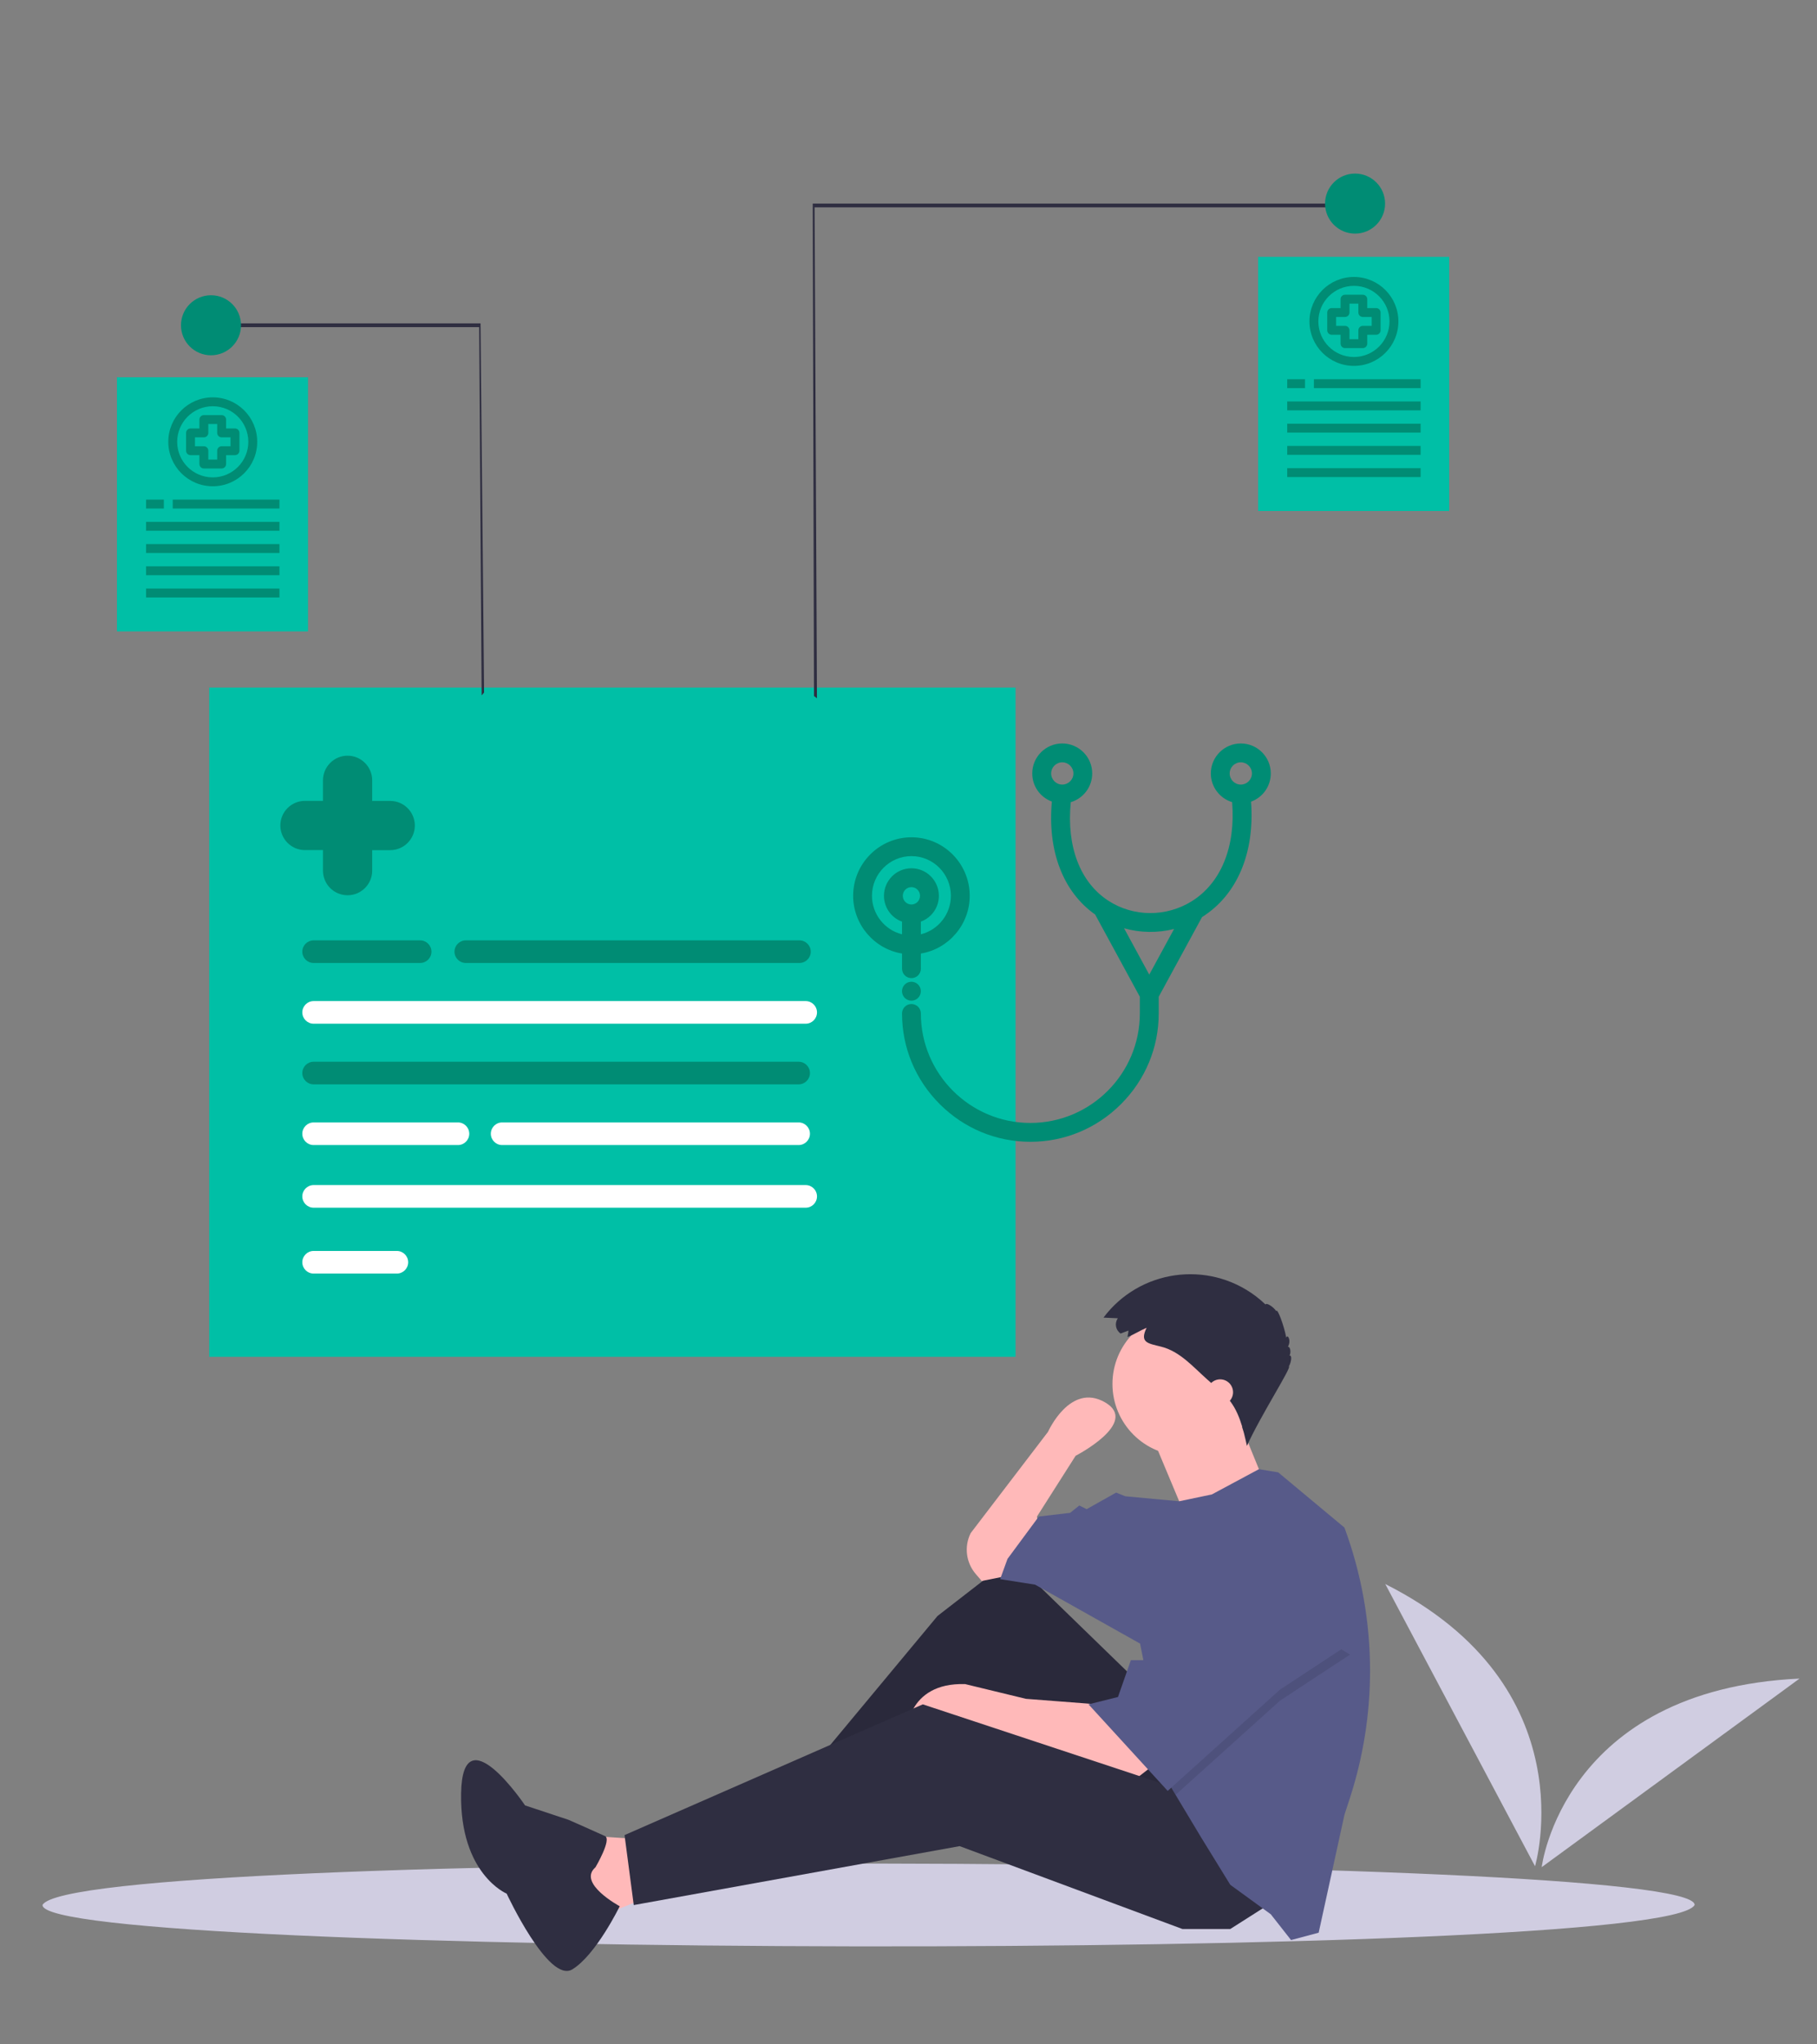 <?xml version="1.0" encoding="utf-8"?>
<!-- Generator: Adobe Illustrator 17.0.0, SVG Export Plug-In . SVG Version: 6.00 Build 0)  -->
<!DOCTYPE svg PUBLIC "-//W3C//DTD SVG 1.1//EN" "http://www.w3.org/Graphics/SVG/1.1/DTD/svg11.dtd">
<svg version="1.1" id="Layer_1" xmlns="http://www.w3.org/2000/svg" xmlns:xlink="http://www.w3.org/1999/xlink" x="0px" y="0px"
	 width="800px" height="900px" viewBox="0 0 800 900" enable-background="new 0 0 800 900" xml:space="preserve">
<rect x="0" y="0" width="800" height="900" fill="#808080" stroke="none"/>
<path fill="#D0CDE1" d="M746.119,838.636c-13.617,25.355-728.476,23.227-727.393-0.002
	C32.342,813.28,747.202,815.409,746.119,838.636z"/>
<rect x="92.119" y="302.686" fill="#00BFA6" width="355.012" height="294.629"/>
<polygon fill="#2F2E41" points="359.699,307.413 358.388,306.409 357.834,89.63 596.617,89.63 596.617,91.283 358.651,91.283 "/>
<polygon fill="#2F2E41" points="212.057,306.143 210.968,144.017 92.9,144.017 92.9,142.365 211.578,142.365 213.131,304.888 "/>
<circle fill="#008C74" cx="596.616" cy="89.631" r="13.215"/>
<circle fill="#008C74" cx="92.9" cy="143.191" r="13.215"/>
<path fill="#D0CDE1" d="M675.855,821.574c0,0,23.527-79.159-65.943-124.228L675.855,821.574z"/>
<path fill="#D0CDE1" d="M678.787,821.996c0,0,9.326-78.126,113.526-83.023L678.787,821.996z"/>
<polygon fill="#FFB9B9" points="279.031,809.493 254.712,807.872 262.818,844.35 290.38,833.002 "/>
<polygon fill="#2F2E41" points="501.958,741.398 445.213,686.275 412.788,711.405 348.746,788.416 356.042,799.765 433.864,747.074 
	486.555,815.978 536.815,790.848 "/>
<polygon opacity="0.1" enable-background="new    " points="501.958,741.398 445.213,686.275 412.788,711.405 348.746,788.416 
	356.042,799.765 433.864,747.074 486.555,815.978 536.815,790.848 "/>
<path fill="#FFB9B9" d="M506.822,777.878l-7.296,5.675l-59.177-20.266l-13.781-5.674l-27.562,5.674c0,0,0-22.698,25.941-21.887
	l26.751,6.485l31.615,2.432L506.822,777.878z"/>
<polygon fill="#2F2E41" points="559.514,837.866 541.68,849.214 520.603,849.214 422.515,812.735 279.031,838.676 274.977,807.872 
	406.302,750.316 521.414,788.416 "/>
<path fill="#FFB9B9" d="M444.402,693.571l-12.16,2.432l-2.65-3.091c-4.289-5.004-5.161-12.091-2.214-17.985l0,0l34.047-44.586
	c0,0,9.728-21.887,25.13-12.97c15.402,8.917-12.97,23.509-12.97,23.509l-17.024,26.751l1.621,13.781L444.402,693.571z"/>
<circle fill="#FFB9B9" cx="521.414" cy="609.264" r="31.615"/>
<path fill="#FFB9B9" d="M507.227,632.367l14.592,34.858l34.858-14.592c0,0-11.349-27.562-11.349-28.373
	S507.227,632.367,507.227,632.367z"/>
<path fill="#575A89" d="M603.216,735.489c0,19.08-3.007,38.041-8.909,56.186l-2.367,7.28l-11.349,51.881l-12.16,3.243l-8.917-11.349
	l-17.834-12.97l-12.97-21.077l-11.122-18.531l-3.47-5.788l-12.16-60.798l-46.207-25.941l-15.402-2.432l3.243-8.917l13.781-18.645
	l13.781-1.621l4.053-3.243l3.243,1.621l12.97-7.296l4.053,1.621l23.703,2.205l14.397-3.016l20.704-11.114l8.479,1.386l29.183,24.319
	C599.4,692.659,603.218,713.989,603.216,735.489z"/>
<path fill="#2F2E41" d="M262.176,822.045c0,0,7.261-12.306,4.194-13.742c-3.067-1.437-16.091-7.164-16.091-7.164l-19.1-6.33
	c0,0-27.56-40.959-28.164-5.341c-0.605,35.619,20.067,44.181,20.067,44.181s18.437,39.677,28.88,33.35
	c10.444-6.327,20.894-27.804,20.894-27.804S254.023,829.071,262.176,822.045z"/>
<polygon opacity="0.1" enable-background="new    " points="594.372,728.429 563.568,748.694 517.588,790.151 514.118,784.363 
	504.39,735.724 506.822,735.724 531.952,689.518 "/>
<polygon fill="#575A89" points="531.952,684.654 506.822,730.86 497.905,730.86 492.231,747.074 479.26,750.316 514.118,788.416 
	563.568,743.83 594.372,723.565 "/>
<path fill="#2F2E41" d="M496.824,585.756l-3.425,1.318c-2.187-1.481-2.759-4.454-1.279-6.641c0.018-0.027,0.037-0.054,0.056-0.081
	l-6.33-0.296c15.851-21.111,45.814-25.375,66.925-9.524c1.553,1.166,3.034,2.426,4.434,3.772c0.288-0.993,3.43,0.939,4.713,2.897
	c0.431-1.615,3.377,6.193,4.419,11.712c0.482-1.838,2.337,1.129,0.712,3.976c1.029-0.15,1.495,2.484,0.698,3.951
	c1.126-0.529,0.936,2.615-0.285,4.716c1.607-0.143-12.675,22.023-18.458,34.977c-1.679-7.715-3.567-15.839-8.981-21.586
	c-0.92-0.977-1.928-1.867-2.934-2.755l-5.442-4.804c-6.328-5.586-12.084-12.479-20.514-14.567c-5.793-1.435-9.456-1.759-6.299-8.286
	c-2.852,1.19-5.516,2.96-8.394,4.066C496.477,587.69,496.88,586.669,496.824,585.756z"/>
<circle fill="#FFB9B9" cx="537.221" cy="612.911" r="5.675"/>
<g>
	<rect x="553.933" y="113.078" fill="#00BFA6" width="84.119" height="111.887"/>
	<path fill="#008C74" d="M596.114,161.078c10.812,0,19.576-8.765,19.576-19.576c0-10.812-8.765-19.576-19.576-19.576
		s-19.576,8.765-19.576,19.576C576.549,152.308,585.307,161.066,596.114,161.078z M596.114,125.841
		c8.649,0,15.661,7.012,15.661,15.661c0,8.649-7.012,15.661-15.661,15.661s-15.661-7.012-15.661-15.661
		C580.463,132.856,587.469,125.85,596.114,125.841z"/>
	<path fill="#008C74" d="M590.241,147.374v3.915c0,1.081,0.876,1.958,1.958,1.958h7.831c1.081,0,1.958-0.876,1.958-1.958v-3.915
		h3.915c1.081,0,1.958-0.876,1.958-1.958v-7.831c0-1.081-0.876-1.958-1.958-1.958h-3.915v-3.915c0-1.081-0.876-1.958-1.958-1.958
		h-7.831c-1.081,0-1.958,0.876-1.958,1.958v3.915h-3.915c-1.081,0-1.958,0.876-1.958,1.958v7.831c0,1.081,0.876,1.958,1.958,1.958
		H590.241z M588.283,139.544h3.915c1.081,0,1.958-0.876,1.958-1.958v-3.915h3.915v3.915c0,1.081,0.876,1.958,1.958,1.958h3.915
		v3.915h-3.915c-1.081,0-1.958,0.876-1.958,1.958v3.915h-3.915v-3.915c0-1.081-0.876-1.958-1.958-1.958h-3.915V139.544z"/>
	<rect x="566.749" y="166.951" fill="#008C74" width="7.831" height="3.915"/>
	<rect x="578.495" y="166.951" fill="#008C74" width="46.983" height="3.915"/>
	<rect x="566.749" y="176.739" fill="#008C74" width="58.729" height="3.915"/>
	<rect x="566.749" y="186.527" fill="#008C74" width="58.729" height="3.915"/>
	<rect x="566.749" y="196.315" fill="#008C74" width="58.729" height="3.915"/>
	<rect x="566.749" y="206.103" fill="#008C74" width="58.729" height="3.915"/>
</g>
<g>
	<rect x="51.492" y="166.078" fill="#00BFA6" width="84.119" height="111.887"/>
	<path fill="#008C74" d="M93.673,214.077c10.812,0,19.576-8.765,19.576-19.576s-8.765-19.576-19.576-19.576
		s-19.576,8.765-19.576,19.576C74.109,205.308,82.867,214.066,93.673,214.077z M93.673,178.84c8.649,0,15.661,7.012,15.661,15.661
		c0,8.649-7.012,15.661-15.661,15.661s-15.661-7.012-15.661-15.661C78.022,185.856,85.028,178.85,93.673,178.84z"/>
	<path fill="#008C74" d="M87.8,200.374v3.915c0,1.081,0.876,1.958,1.958,1.958h7.831c1.081,0,1.958-0.876,1.958-1.958v-3.915h3.915
		c1.081,0,1.958-0.876,1.958-1.958v-7.831c0-1.081-0.876-1.958-1.958-1.958h-3.915v-3.915c0-1.081-0.876-1.958-1.958-1.958h-7.831
		c-1.081,0-1.958,0.876-1.958,1.958v3.915h-3.915c-1.081,0-1.958,0.876-1.958,1.958v7.831c0,1.081,0.876,1.958,1.958,1.958H87.8z
		 M85.843,192.543h3.915c1.081,0,1.958-0.876,1.958-1.958v-3.915h3.915v3.915c0,1.081,0.876,1.958,1.958,1.958h3.915v3.915h-3.915
		c-1.081,0-1.958,0.876-1.958,1.958v3.915h-3.915v-3.915c0-1.081-0.876-1.958-1.958-1.958h-3.915V192.543z"/>
	<rect x="64.309" y="219.95" fill="#008C74" width="7.831" height="3.915"/>
	<rect x="76.055" y="219.95" fill="#008C74" width="46.983" height="3.915"/>
	<rect x="64.309" y="229.738" fill="#008C74" width="58.729" height="3.915"/>
	<rect x="64.309" y="239.527" fill="#008C74" width="58.729" height="3.915"/>
	<rect x="64.309" y="249.315" fill="#008C74" width="58.729" height="3.915"/>
	<rect x="64.309" y="259.103" fill="#008C74" width="58.729" height="3.915"/>
</g>
<path fill="#008C74" d="M559.514,340.496c0-7.28-5.921-13.201-13.201-13.201s-13.201,5.921-13.201,13.201
	c0,5.817,3.831,10.949,9.381,12.632c1.579,19.715-4.9,35.598-17.799,43.644c-11.274,7.001-25.671,6.931-36.689-0.232
	c-12.47-8.093-18.484-23.894-16.557-43.389c5.585-1.66,9.439-6.804,9.439-12.655c0-7.28-5.921-13.201-13.201-13.201
	s-13.201,5.921-13.201,13.201c0,5.561,3.448,10.473,8.638,12.377c-1.985,21.712,4.934,39.801,19.053,49.728l19.68,36.202v7.349
	c0,26.577-21.63,48.207-48.207,48.207s-48.207-21.63-48.207-48.207c0-2.287-1.858-4.145-4.145-4.145
	c-2.287,0-4.145,1.858-4.145,4.145c0,15.036,5.887,29.201,16.591,39.905c10.693,10.705,24.87,16.603,39.917,16.603
	s29.212-5.898,39.917-16.603c10.705-10.705,16.591-24.87,16.591-39.905v-7.349l19.076-35.075
	c15.419-9.683,23.268-28.179,21.584-50.808C556.031,351.015,559.514,346.08,559.514,340.496z M551.212,340.496
	c0,2.694-2.194,4.9-4.9,4.9s-4.9-2.194-4.9-4.9s2.194-4.9,4.9-4.9S551.212,337.802,551.212,340.496z M516.927,408.975
	l-10.926,20.086l-11.088-20.4C502.088,410.693,509.728,410.786,516.927,408.975z M472.609,340.496c0,2.694-2.194,4.9-4.9,4.9
	c-2.705,0-4.9-2.194-4.9-4.9s2.194-4.9,4.9-4.9S472.609,337.802,472.609,340.496z"/>
<path fill="#008C74" d="M401.286,432.196c-2.287,0-4.145,1.858-4.145,4.145v0.046c0,2.287,1.858,4.145,4.145,4.145
	c2.287,0,4.145-1.858,4.145-4.191C405.431,434.053,403.573,432.196,401.286,432.196z"/>
<path fill="#008C74" d="M405.431,419.784c12.307-2.02,21.526-12.853,21.526-25.415c0-14.211-11.518-25.764-25.659-25.764
	c-14.153,0-25.671,11.552-25.671,25.764c0,12.563,9.207,23.407,21.526,25.415v6.676c0,2.287,1.858,4.145,4.145,4.145
	c2.287,0,4.145-1.858,4.145-4.145v-6.676H405.431z M401.286,390.549c2.09,0,3.785,1.707,3.785,3.82c0,2.113-1.695,3.82-3.785,3.82
	c-2.09,0-3.797-1.707-3.797-3.82C397.489,392.255,399.196,390.549,401.286,390.549z M405.431,405.735
	c4.772-1.742,7.942-6.258,7.942-11.367c0-6.688-5.422-12.121-12.087-12.121c-6.664,0-12.087,5.434-12.087,12.121
	c0,5.109,3.17,9.637,7.942,11.367v5.573c-7.709-1.904-13.224-8.928-13.224-16.951c0-9.625,7.791-17.462,17.381-17.462
	c9.579,0,17.369,7.837,17.369,17.462c0,8.034-5.527,15.047-13.224,16.951v-5.573H405.431z"/>
<g>
	<path fill="#008C74" d="M184.994,413.98h-46.912c-2.751,0-4.98,2.241-4.98,4.98s2.229,4.98,4.98,4.98h46.899
		c2.751,0,4.98-2.241,4.98-4.98S187.733,413.98,184.994,413.98z"/>
	<path fill="#FFFFFF" d="M138.083,450.671h216.65c2.751,0,4.98-2.241,4.98-4.98s-2.229-4.98-4.98-4.98h-216.65
		c-2.751,0-4.98,2.241-4.98,4.98S135.344,450.671,138.083,450.671z"/>
	<path fill="#008C74" d="M351.64,467.416H138.083c-2.751,0-4.98,2.241-4.98,4.98c0,2.739,2.229,4.98,4.98,4.98h213.545
		c2.751,0,4.98-2.241,4.98-4.98C356.607,469.657,354.391,467.416,351.64,467.416z"/>
	<path fill="#FFFFFF" d="M201.64,494.134h-63.557c-2.751,0-4.98,2.241-4.98,4.98c0,2.739,2.229,4.98,4.98,4.98h63.545
		c2.751,0,4.98-2.241,4.98-4.98C206.607,496.375,204.391,494.134,201.64,494.134z"/>
	<path fill="#008C74" d="M153.038,332.686c-5.987,0-10.835,4.876-10.835,10.835v9.048h-7.937c-5.987,0-10.835,4.876-10.835,10.835
		s4.849,10.835,10.835,10.835h7.937v9.048c0,5.987,4.849,10.835,10.835,10.835s10.835-4.876,10.835-10.835v-9.02h7.937
		c5.987,0,10.835-4.876,10.835-10.835s-4.849-10.835-10.835-10.835h-7.937v-9.075C163.873,337.562,158.997,332.686,153.038,332.686z
		"/>
	<path fill="#008C74" d="M351.994,413.98H205.083c-2.751,0-4.98,2.241-4.98,4.98s2.229,4.98,4.98,4.98h146.899
		c2.751,0,4.98-2.241,4.98-4.98S354.733,413.98,351.994,413.98z"/>
	<path fill="#FFFFFF" d="M351.64,494.134H221.083c-2.751,0-4.98,2.241-4.98,4.98c0,2.739,2.229,4.98,4.98,4.98h130.545
		c2.751,0,4.98-2.241,4.98-4.98C356.607,496.375,354.391,494.134,351.64,494.134z"/>
	<path fill="#FFFFFF" d="M138.083,531.671h216.65c2.751,0,4.98-2.241,4.98-4.98c0-2.739-2.229-4.98-4.98-4.98h-216.65
		c-2.751,0-4.98,2.241-4.98,4.98C133.103,529.43,135.344,531.671,138.083,531.671z"/>
	<path fill="#FFFFFF" d="M138.083,560.671h36.65c2.751,0,4.98-2.241,4.98-4.98c0-2.739-2.229-4.98-4.98-4.98h-36.65
		c-2.751,0-4.98,2.241-4.98,4.98C133.103,558.43,135.344,560.671,138.083,560.671z"/>
</g>
</svg>

